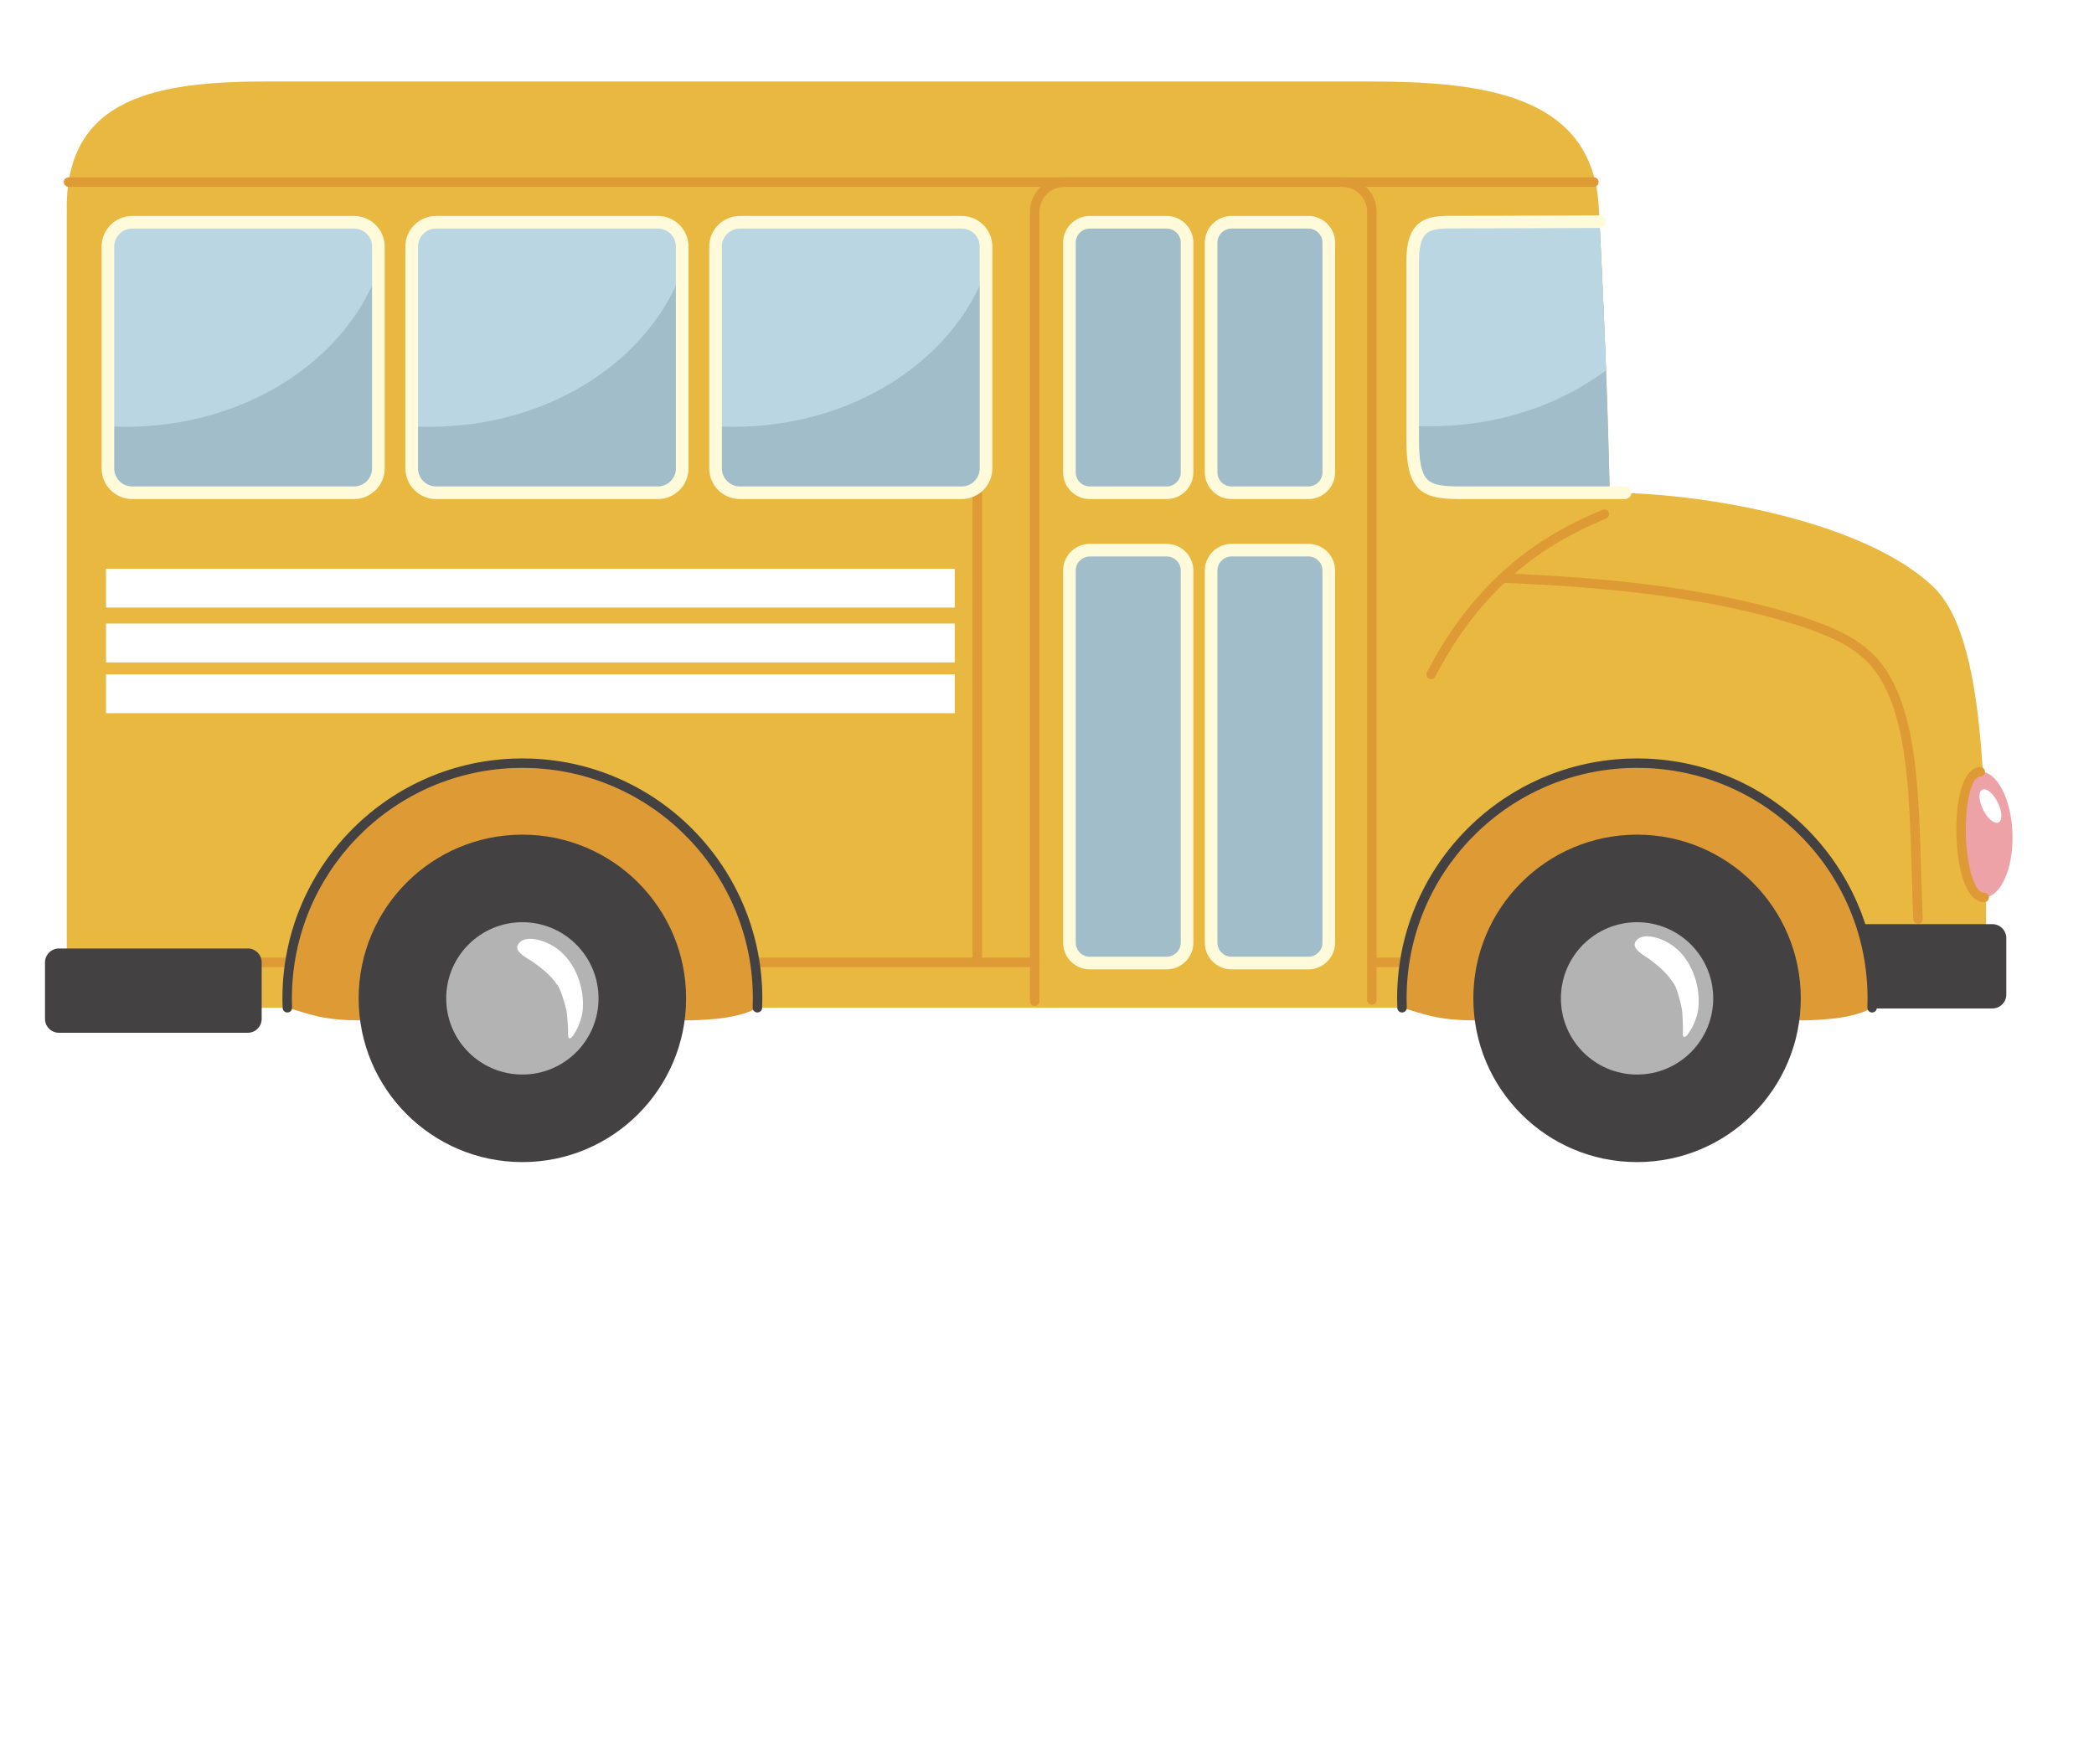 <?xml version="1.0" encoding="UTF-8"?> <svg xmlns="http://www.w3.org/2000/svg" viewBox="0 0 569.465 479.783" fill="none"><g filter="url(#filter0_d_12667_2503)"><path fill-rule="evenodd" clip-rule="evenodd" d="M427.251 118.287H453.262C480.209 118.287 523.439 126.446 541.597 144C557.26 159.14 555.799 210.156 555.799 258.349H396.999V137.332C396.997 120.696 410.61 118.287 427.251 118.287Z" fill="#E8B840"></path><path fill-rule="evenodd" clip-rule="evenodd" d="M515.487 235.611H557.547C559.627 235.611 561.325 237.315 561.325 239.392V254.759C561.325 256.834 559.627 258.537 557.547 258.537H515.487C513.409 258.537 511.711 256.834 511.711 254.759V239.392C511.711 237.316 513.409 235.611 515.487 235.611Z" fill="#434141"></path><path fill-rule="evenodd" clip-rule="evenodd" d="M88.272 6.449H387.529C417.454 6.449 448.887 9.315 450.501 40.704C454.419 116.789 455.794 190.338 450.501 258.352H33.865V40.704C33.865 10.78 58.346 6.449 88.272 6.449Z" fill="#E8B840"></path><path fill-rule="evenodd" clip-rule="evenodd" d="M453.477 118.289H412.537C402.494 118.289 399.877 116.203 399.877 103.397C399.877 87.465 399.877 71.536 399.877 55.601C399.877 46.065 403.301 44.703 409.883 44.703C423.485 44.703 437.086 44.62 450.688 44.578L450.701 44.635C451.955 69.5 452.926 94.085 453.477 118.289Z" fill="#A0BDC9"></path><path fill-rule="evenodd" clip-rule="evenodd" d="M298.388 256.576C298.388 257.287 297.81 257.863 297.1 257.863C296.388 257.863 295.814 257.287 295.814 256.576V41.87C295.814 39.298 296.864 36.959 298.557 35.267C300.252 33.573 302.589 32.521 305.163 32.521H380.726C383.298 32.521 385.635 33.571 387.33 35.267C389.025 36.959 390.075 39.3 390.075 41.87V256.245C390.075 256.953 389.5 257.531 388.789 257.531C388.076 257.531 387.501 256.953 387.501 256.245V41.87C387.501 40.008 386.738 38.315 385.511 37.087C384.283 35.858 382.59 35.095 380.727 35.095H305.165C303.302 35.095 301.608 35.86 300.38 37.087C299.152 38.317 298.389 40.01 298.389 41.87V256.576H298.388Z" fill="#DE9A34"></path><path d="M275.364 138.956H44.54V149.521H275.364V138.956Z" fill="white"></path><path d="M275.364 167.672H44.54V178.237H275.364V167.672Z" fill="white"></path><path fill-rule="evenodd" clip-rule="evenodd" d="M451.492 122.944C452.145 122.667 452.899 122.97 453.176 123.622C453.455 124.273 453.15 125.03 452.499 125.307C446.919 127.678 439.015 131.222 430.666 137.764C422.315 144.312 413.49 153.872 406.03 168.292C405.705 168.924 404.931 169.17 404.3 168.845C403.668 168.521 403.421 167.747 403.747 167.117C411.403 152.316 420.486 142.485 429.089 135.743C437.691 128.999 445.785 125.368 451.492 122.944Z" fill="#DE9A34"></path><path fill-rule="evenodd" clip-rule="evenodd" d="M424.309 142.769C423.6 142.74 423.049 142.145 423.078 141.437C423.106 140.73 423.702 140.177 424.409 140.205C437.977 140.756 451.613 141.683 464.839 143.368C478.104 145.057 490.935 147.507 502.846 151.104C511.092 153.595 516.912 156.013 521.284 159.049C525.737 162.14 528.651 165.826 531.032 170.816C537.057 183.443 537.594 201.626 538.187 221.756C538.307 225.809 538.428 229.942 538.601 234.189C538.63 234.897 538.078 235.497 537.37 235.521C536.662 235.548 536.063 234.997 536.037 234.291C535.868 230.12 535.743 225.934 535.624 221.826C535.037 201.992 534.509 184.083 528.711 171.919C526.522 167.335 523.865 163.96 519.826 161.159C515.704 158.297 510.107 155.984 502.102 153.567C490.301 150.003 477.615 147.579 464.519 145.91C451.384 144.236 437.818 143.318 424.309 142.769Z" fill="#DE9A34"></path><path fill-rule="evenodd" clip-rule="evenodd" d="M280.199 111.691C280.199 110.98 280.775 110.403 281.485 110.403C282.198 110.403 282.774 110.98 282.774 111.691V244.67C282.774 245.378 282.198 245.956 281.485 245.956C280.775 245.956 280.199 245.378 280.199 244.67V111.691Z" fill="#DE9A34"></path><path fill-rule="evenodd" clip-rule="evenodd" d="M216.905 44.733H277.261C280.89 44.733 283.859 47.702 283.859 51.334V111.689C283.859 115.321 280.89 118.29 277.261 118.29H216.905C213.274 118.29 210.305 115.321 210.305 111.689V51.334C210.305 47.702 213.276 44.733 216.905 44.733Z" fill="#A0BDC9"></path><path fill-rule="evenodd" clip-rule="evenodd" d="M34.354 35.094C33.644 35.094 33.066 34.516 33.066 33.808C33.066 33.095 33.644 32.519 34.354 32.519H449.171C449.882 32.519 450.459 33.095 450.459 33.808C450.459 34.516 449.882 35.094 449.171 35.094H34.354Z" fill="#DE9A34"></path><path fill-rule="evenodd" clip-rule="evenodd" d="M312.077 44.733H332.993C336.039 44.733 338.534 47.225 338.534 50.272V112.751C338.534 115.794 336.041 118.29 332.993 118.29H312.077C309.03 118.29 306.536 115.794 306.536 112.751V50.272C306.536 47.225 309.03 44.733 312.077 44.733Z" fill="#A0BDC9"></path><path fill-rule="evenodd" clip-rule="evenodd" d="M350.616 44.733H371.536C374.581 44.733 377.075 47.225 377.075 50.272V112.751C377.075 115.794 374.581 118.29 371.536 118.29H350.616C347.57 118.29 345.079 115.794 345.079 112.751V50.272C345.079 47.225 347.57 44.733 350.616 44.733Z" fill="#A0BDC9"></path><path fill-rule="evenodd" clip-rule="evenodd" d="M312.077 133.902H332.993C336.039 133.902 338.534 136.396 338.534 139.441V240.651C338.534 243.697 336.041 246.188 332.993 246.188H312.077C309.03 246.188 306.536 243.697 306.536 240.651V139.441C306.536 136.396 309.03 133.902 312.077 133.902Z" fill="#A0BDC9"></path><path fill-rule="evenodd" clip-rule="evenodd" d="M350.616 133.902H371.536C374.581 133.902 377.075 136.396 377.075 139.441V240.651C377.075 243.697 374.581 246.188 371.536 246.188H350.616C347.57 246.188 345.079 243.697 345.079 240.651V139.441C345.079 136.396 347.57 133.902 350.616 133.902Z" fill="#A0BDC9"></path><path fill-rule="evenodd" clip-rule="evenodd" d="M86.875 247.293C86.164 247.293 85.589 246.715 85.589 246.007C85.589 245.294 86.164 244.716 86.875 244.716H297.1C297.811 244.716 298.389 245.294 298.389 246.007C298.389 246.715 297.811 247.293 297.1 247.293H86.875Z" fill="#DE9A34"></path><path fill-rule="evenodd" clip-rule="evenodd" d="M221.688 258.351C217.426 260.808 210.416 261.8 200.718 261.8C172.013 265.598 143.307 265.6 114.602 261.779C102.964 261.839 99.662 259.907 93.855 258.351C92.429 222.055 121.416 191.824 157.772 191.824C194.124 191.826 223.111 222.055 221.688 258.351Z" fill="#DE9A34"></path><path fill-rule="evenodd" clip-rule="evenodd" d="M157.774 211.271C182.364 211.271 202.297 231.206 202.297 255.796C202.297 280.384 182.362 300.318 157.774 300.318C133.184 300.318 113.25 280.384 113.25 255.796C113.25 231.206 133.184 211.271 157.774 211.271Z" fill="#434141"></path><path fill-rule="evenodd" clip-rule="evenodd" d="M157.773 235.08C169.212 235.08 178.485 244.355 178.485 255.797C178.485 267.235 169.212 276.509 157.773 276.509C146.333 276.509 137.058 267.235 137.058 255.797C137.058 244.355 146.333 235.08 157.773 235.08Z" fill="#B3B3B4"></path><path fill-rule="evenodd" clip-rule="evenodd" d="M31.725 242.226H83.096C85.176 242.226 86.873 243.928 86.873 246.007V261.372C86.873 263.448 85.173 265.15 83.096 265.15H31.725C29.646 265.15 27.948 263.448 27.948 261.372V246.007C27.948 243.929 29.646 242.226 31.725 242.226Z" fill="#434141"></path><path fill-rule="evenodd" clip-rule="evenodd" d="M389.196 247.293C388.484 247.293 387.906 246.715 387.906 246.007C387.906 245.294 388.484 244.716 389.196 244.716H412.414C413.125 244.716 413.702 245.294 413.702 246.007C413.702 246.715 413.125 247.293 412.414 247.293H389.196Z" fill="#DE9A34"></path><path fill-rule="evenodd" clip-rule="evenodd" d="M524.824 258.351C520.564 260.808 513.553 261.8 503.857 261.8C475.151 265.598 446.447 265.6 417.741 261.779C406.104 261.839 402.803 259.907 396.994 258.351C395.566 222.055 424.554 191.824 460.909 191.824C497.266 191.826 526.252 222.055 524.824 258.351Z" fill="#DE9A34"></path><path fill-rule="evenodd" clip-rule="evenodd" d="M460.911 211.271C485.499 211.271 505.435 231.206 505.435 255.796C505.435 280.384 485.499 300.318 460.911 300.318C436.321 300.318 416.387 280.384 416.387 255.796C416.387 231.206 436.321 211.271 460.911 211.271Z" fill="#434141"></path><path fill-rule="evenodd" clip-rule="evenodd" d="M460.911 235.08C472.348 235.08 481.625 244.355 481.625 255.797C481.625 267.235 472.351 276.509 460.911 276.509C449.472 276.509 440.198 267.235 440.198 255.797C440.2 244.355 449.472 235.08 460.911 235.08Z" fill="#B3B3B4"></path><path fill-rule="evenodd" clip-rule="evenodd" d="M554.255 194.174C546.678 194.408 547.587 228.591 555.31 228.354C559.849 228.213 563.288 220.45 562.999 211.012C562.707 201.57 558.794 194.034 554.255 194.174Z" fill="#EDA2A7"></path><path fill-rule="evenodd" clip-rule="evenodd" d="M554.794 199.039C555.897 198.49 557.78 200.045 559.002 202.507C560.229 204.97 560.323 207.41 559.223 207.959C558.12 208.503 556.237 206.952 555.013 204.489C553.788 202.023 553.693 199.585 554.794 199.039Z" fill="white"></path><path fill-rule="evenodd" clip-rule="evenodd" d="M474.634 265.665C476.326 263.43 477.497 260.413 477.642 257.673C477.8 254.706 477.302 251.594 476.15 248.771C474.865 245.626 472.801 242.792 469.913 241C466.245 238.72 461.754 237.953 460.406 240.521C459.42 242.402 463.219 244.374 464.268 245.118C466.688 246.939 469.065 248.928 470.698 251.5C471.618 252.42 472.769 256.88 472.991 258.197C473.319 259 473.446 264.54 473.366 265.454C473.352 266.022 473.494 266.275 473.706 266.309C473.959 266.351 474.316 266.085 474.634 265.665Z" fill="white"></path><path fill-rule="evenodd" clip-rule="evenodd" d="M171.496 266.005C173.119 263.717 174.196 260.668 174.258 257.925C174.323 254.954 173.73 251.859 172.491 249.073C171.111 245.966 168.961 243.203 166.018 241.494C162.282 239.329 157.772 238.702 156.503 241.311C155.575 243.223 159.433 245.075 160.503 245.786C162.977 247.533 165.414 249.45 167.127 251.97C168.076 252.859 169.362 257.28 169.625 258.592C169.981 259.385 170.275 264.917 170.223 265.834C170.227 266.4 170.375 266.648 170.589 266.679C170.842 266.711 171.19 266.433 171.496 266.005Z" fill="white"></path><path fill-rule="evenodd" clip-rule="evenodd" d="M134.278 44.733H194.634C198.263 44.733 201.235 47.702 201.235 51.334V111.689C201.235 115.321 198.263 118.29 194.634 118.29H134.278C130.647 118.29 127.68 115.321 127.68 111.689V51.334C127.68 47.702 130.647 44.733 134.278 44.733Z" fill="#A0BDC9"></path><path fill-rule="evenodd" clip-rule="evenodd" d="M51.654 44.733H112.009C115.638 44.733 118.61 47.702 118.61 51.334V111.689C118.61 115.321 115.638 118.29 112.009 118.29H51.654C48.024 118.29 45.055 115.321 45.055 111.689V51.334C45.055 47.702 48.024 44.733 51.654 44.733Z" fill="#A0BDC9"></path><path fill-rule="evenodd" clip-rule="evenodd" d="M51.654 44.733H112.009C115.638 44.733 118.61 47.702 118.61 51.334V57.762C109.696 82.411 82.312 100.352 49.905 100.352C48.275 100.352 46.657 100.304 45.055 100.215V51.331C45.055 47.702 48.024 44.733 51.654 44.733Z" fill="#BAD6E2"></path><path fill-rule="evenodd" clip-rule="evenodd" d="M95.136 258.299C95.165 259.009 94.613 259.608 93.905 259.632C93.196 259.661 92.599 259.108 92.573 258.402C92.536 257.456 92.516 256.582 92.516 255.787C92.516 238.298 99.43 222.343 110.722 210.587C122.006 198.834 137.666 191.285 155.158 190.596C156.096 190.559 156.968 190.542 157.772 190.542C158.574 190.542 159.448 190.562 160.385 190.596C177.877 191.285 193.536 198.834 204.819 210.587C216.109 222.344 223.023 238.298 223.023 255.787C223.023 256.582 223.004 257.458 222.969 258.402C222.941 259.108 222.343 259.661 221.635 259.632C220.927 259.606 220.374 259.009 220.403 258.299C220.434 257.528 220.45 256.688 220.45 255.787C220.45 238.98 213.809 223.654 202.969 212.368C192.127 201.078 177.085 193.82 160.285 193.161C159.524 193.131 158.685 193.117 157.774 193.117C156.861 193.117 156.022 193.131 155.259 193.161C138.459 193.823 123.417 201.079 112.572 212.368C101.734 223.654 95.093 238.98 95.093 255.787C95.093 256.687 95.108 257.528 95.136 258.299Z" fill="#434141"></path><path fill-rule="evenodd" clip-rule="evenodd" d="M398.278 258.299C398.307 259.009 397.755 259.608 397.047 259.632C396.339 259.661 395.74 259.108 395.715 258.402C395.677 257.456 395.66 256.582 395.66 255.787C395.66 238.298 402.577 222.343 413.864 210.587C425.149 198.834 440.809 191.285 458.298 190.596C459.235 190.559 460.109 190.542 460.914 190.542C461.718 190.542 462.59 190.562 463.527 190.596C481.02 191.285 496.679 198.834 507.963 210.587C519.251 222.344 526.167 238.298 526.167 255.787C526.167 256.582 526.148 257.458 526.114 258.402C526.085 259.108 525.49 259.661 524.782 259.632C524.074 259.606 523.521 259.009 523.55 258.299C523.579 257.528 523.595 256.688 523.595 255.787C523.595 238.98 516.954 223.654 506.114 212.368C495.269 201.078 480.228 193.82 463.43 193.161C462.667 193.131 461.827 193.117 460.916 193.117C460.003 193.117 459.163 193.131 458.4 193.161C441.602 193.823 426.558 201.079 415.716 212.368C404.876 223.654 398.235 238.98 398.235 255.787C398.232 256.687 398.249 257.528 398.278 258.299Z" fill="#434141"></path><path fill-rule="evenodd" clip-rule="evenodd" d="M554.221 192.893C554.927 192.876 555.521 193.433 555.538 194.14C555.56 194.851 555.002 195.439 554.291 195.458C552.343 195.518 551.098 199.542 550.566 204.648C550.339 206.82 550.264 209.161 550.332 211.495C550.402 213.816 550.623 216.145 550.98 218.288C551.817 223.273 553.299 227.133 555.28 227.069C555.988 227.051 556.577 227.61 556.595 228.316C556.615 229.024 556.058 229.616 555.348 229.635C551.793 229.746 549.489 224.94 548.448 218.71C548.07 216.472 547.844 214.023 547.769 211.564C547.694 209.113 547.774 206.654 548.012 204.387C548.673 198.028 550.688 193.002 554.221 192.893Z" fill="#DE9A34"></path><path fill-rule="evenodd" clip-rule="evenodd" d="M134.278 44.733H194.634C198.263 44.733 201.233 47.702 201.233 51.334V57.762C192.318 82.411 164.934 100.352 132.527 100.352C130.897 100.352 129.282 100.304 127.677 100.215V51.331C127.679 47.702 130.646 44.733 134.278 44.733Z" fill="#BAD6E2"></path><path fill-rule="evenodd" clip-rule="evenodd" d="M216.905 44.733H277.261C280.89 44.733 283.859 47.702 283.859 51.334V57.762C274.945 82.411 247.562 100.352 215.152 100.352C213.522 100.352 211.904 100.304 210.302 100.215V51.331C210.304 47.702 213.276 44.733 216.905 44.733Z" fill="#BAD6E2"></path><path fill-rule="evenodd" clip-rule="evenodd" d="M406.478 44.581H450.701C451.386 58.141 451.984 71.621 452.478 85.003C439.794 94.456 423.066 100.202 404.73 100.202C403.101 100.202 401.485 100.154 399.881 100.063V51.177C399.881 47.55 402.849 44.581 406.478 44.581Z" fill="#BAD6E2"></path><path fill-rule="evenodd" clip-rule="evenodd" d="M457.641 116.572C458.59 116.572 459.36 117.341 459.36 118.289C459.36 119.238 458.59 120.005 457.641 120.005H412.541C407.024 120.005 403.492 119.373 401.17 116.79C398.931 114.303 398.165 110.246 398.165 103.395V55.599C398.165 50.296 399.21 47.179 401.262 45.304C403.342 43.406 406.193 42.983 409.885 42.983C420.597 42.983 428.781 42.946 436.971 42.915L450.691 42.865C451.635 42.865 452.4 43.635 452.4 44.576C452.4 45.52 451.632 46.283 450.691 46.283C446.146 46.298 441.561 46.318 436.981 46.335C427.107 46.377 417.231 46.416 409.883 46.416C406.993 46.416 404.842 46.673 403.566 47.839C402.261 49.03 401.596 51.362 401.596 55.597V103.393C401.596 109.348 402.138 112.74 403.716 114.495C405.214 116.158 408.012 116.568 412.539 116.568H457.641V116.572Z" fill="#FFFBDA"></path><path fill-rule="evenodd" clip-rule="evenodd" d="M216.905 43.016H277.259C279.549 43.016 281.629 43.953 283.135 45.457C284.64 46.964 285.576 49.043 285.576 51.334V111.69C285.576 113.978 284.64 116.06 283.135 117.566L283.029 117.66C281.533 119.11 279.494 120.006 277.259 120.006H216.905C214.613 120.006 212.534 119.068 211.027 117.566C209.524 116.06 208.587 113.978 208.587 111.69V51.334C208.587 49.043 209.522 46.964 211.027 45.457C212.534 43.953 214.613 43.016 216.905 43.016ZM277.259 46.451H216.905C215.562 46.451 214.343 47.001 213.455 47.886C212.571 48.771 212.022 49.994 212.022 51.334V111.69C212.022 113.03 212.571 114.251 213.455 115.136C214.343 116.023 215.562 116.573 216.905 116.573H277.259C278.566 116.573 279.756 116.054 280.633 115.214L280.707 115.136C281.593 114.251 282.143 113.03 282.143 111.69V51.334C282.143 49.994 281.593 48.771 280.707 47.886C279.821 47.001 278.6 46.451 277.259 46.451Z" fill="#FFFBDA"></path><path fill-rule="evenodd" clip-rule="evenodd" d="M134.279 43.016H194.636C196.924 43.016 199.003 43.953 200.51 45.457C202.016 46.964 202.952 49.043 202.952 51.334V111.69C202.952 113.978 202.016 116.06 200.51 117.566L200.405 117.66C198.907 119.11 196.872 120.006 194.636 120.006H134.279C131.991 120.006 129.911 119.068 128.405 117.566C126.899 116.06 125.962 113.978 125.962 111.69V51.334C125.962 49.043 126.897 46.964 128.405 45.457L128.51 45.362C130.009 43.91 132.047 43.016 134.279 43.016ZM194.636 46.451H134.279C132.972 46.451 131.782 46.966 130.905 47.807L130.831 47.886C129.946 48.771 129.395 49.994 129.395 51.334V111.69C129.395 113.03 129.944 114.251 130.831 115.136C131.716 116.023 132.937 116.573 134.279 116.573H194.636C195.94 116.573 197.131 116.054 198.011 115.214L198.083 115.136C198.969 114.251 199.52 113.03 199.52 111.69V51.334C199.52 49.994 198.971 48.771 198.083 47.886C197.196 47.001 195.976 46.451 194.636 46.451Z" fill="#FFFBDA"></path><path fill-rule="evenodd" clip-rule="evenodd" d="M51.655 43.016H112.011C114.3 43.016 116.379 43.953 117.886 45.457C119.39 46.964 120.327 49.043 120.327 51.334V111.69C120.327 113.978 119.39 116.06 117.886 117.566L117.781 117.66C116.281 119.11 114.245 120.006 112.011 120.006H51.655C49.367 120.006 47.287 119.068 45.781 117.566C44.275 116.06 43.34 113.978 43.34 111.69V51.334C43.34 49.043 44.275 46.964 45.781 45.457C47.287 43.953 49.367 43.016 51.655 43.016ZM112.013 46.451H51.655C50.315 46.451 49.094 47.001 48.207 47.886C47.322 48.771 46.773 49.994 46.773 51.334V111.69C46.773 113.03 47.322 114.251 48.207 115.136C49.092 116.023 50.315 116.573 51.655 116.573H112.011C113.317 116.573 114.507 116.054 115.385 115.214L115.457 115.136C116.342 114.251 116.891 113.03 116.891 111.69V51.334C116.891 49.994 116.342 48.771 115.457 47.886C114.574 47.001 113.354 46.451 112.013 46.451Z" fill="#FFFBDA"></path><path fill-rule="evenodd" clip-rule="evenodd" d="M312.077 43.016H332.993C334.986 43.016 336.8 43.834 338.113 45.15L338.12 45.154C339.435 46.471 340.249 48.282 340.249 50.275V112.754C340.249 114.746 339.435 116.557 338.12 117.874L338.113 117.878C336.8 119.195 334.986 120.01 332.993 120.01H312.077C310.081 120.01 308.27 119.195 306.957 117.878L306.947 117.874C305.635 116.557 304.819 114.746 304.819 112.754V50.275C304.819 48.282 305.635 46.471 306.947 45.154L306.957 45.15C308.27 43.834 310.081 43.016 312.077 43.016ZM332.993 46.451H312.077C311.025 46.451 310.066 46.879 309.373 47.572C308.682 48.263 308.253 49.222 308.253 50.273V112.751C308.253 113.8 308.681 114.759 309.373 115.452C310.066 116.143 311.024 116.573 312.077 116.573H332.993C334.045 116.573 335.001 116.145 335.697 115.452C336.384 114.759 336.817 113.8 336.817 112.751V50.273C336.817 49.222 336.388 48.263 335.697 47.572C335.001 46.879 334.045 46.451 332.993 46.451Z" fill="#FFFBDA"></path><path fill-rule="evenodd" clip-rule="evenodd" d="M350.616 43.016H371.536C373.531 43.016 375.346 43.834 376.659 45.15C377.974 46.462 378.792 48.278 378.792 50.275V112.754C378.792 114.746 377.974 116.557 376.659 117.874L376.656 117.878C375.339 119.195 373.528 120.01 371.536 120.01H350.616C348.624 120.01 346.809 119.195 345.496 117.878L345.489 117.874C344.174 116.557 343.36 114.746 343.36 112.754V50.275C343.36 48.282 344.174 46.471 345.489 45.154L345.496 45.15C346.809 43.834 348.624 43.016 350.616 43.016ZM371.536 46.451H350.616C349.566 46.451 348.608 46.879 347.916 47.572C347.225 48.263 346.792 49.222 346.792 50.273V112.751C346.792 113.8 347.221 114.759 347.916 115.452C348.608 116.143 349.566 116.573 350.616 116.573H371.536C372.586 116.573 373.543 116.145 374.236 115.452C374.927 114.759 375.356 113.8 375.356 112.751V50.273C375.356 49.224 374.925 48.269 374.231 47.576C373.538 46.881 372.584 46.451 371.536 46.451Z" fill="#FFFBDA"></path><path fill-rule="evenodd" clip-rule="evenodd" d="M312.077 132.187H332.993C334.987 132.187 336.8 133.003 338.113 134.317H338.12C339.435 135.631 340.249 137.447 340.249 139.444V240.654C340.249 242.652 339.435 244.465 338.12 245.781L338.014 245.877C336.708 247.136 334.938 247.912 332.993 247.912H312.077C310.081 247.912 308.27 247.096 306.957 245.781H306.947C305.633 244.468 304.819 242.654 304.819 240.654V139.444C304.819 137.447 305.633 135.631 306.947 134.317L307.054 134.221C308.363 132.963 310.133 132.187 312.077 132.187ZM332.993 135.618H312.077C311.061 135.618 310.134 136.019 309.447 136.669L309.378 136.741C308.684 137.434 308.253 138.391 308.253 139.44V240.651C308.253 241.699 308.684 242.655 309.378 243.35L309.373 243.351C310.066 244.04 311.024 244.471 312.077 244.471H332.993C334.009 244.471 334.936 244.073 335.622 243.423L335.692 243.351C336.384 242.659 336.817 241.701 336.817 240.653V139.442C336.817 138.393 336.384 137.436 335.692 136.743L335.697 136.741C335.001 136.05 334.045 135.618 332.993 135.618Z" fill="#FFFBDA"></path><path fill-rule="evenodd" clip-rule="evenodd" d="M350.616 132.187H371.536C373.531 132.187 375.346 133.003 376.659 134.317C377.974 135.631 378.792 137.447 378.792 139.444V240.654C378.792 242.652 377.974 244.465 376.659 245.781L376.553 245.877C375.247 247.136 373.477 247.912 371.536 247.912H350.616C348.624 247.912 346.809 247.096 345.496 245.781H345.489C344.174 244.468 343.36 242.654 343.36 240.654V139.444C343.36 137.447 344.174 135.631 345.489 134.317L345.597 134.221C346.902 132.963 348.672 132.187 350.616 132.187ZM371.536 135.618H350.616C349.6 135.618 348.673 136.019 347.987 136.669L347.917 136.741C347.225 137.434 346.792 138.391 346.792 139.44V240.651C346.792 241.699 347.225 242.655 347.917 243.35L347.916 243.351C348.608 244.04 349.562 244.471 350.616 244.471H371.536C372.548 244.471 373.477 244.073 374.164 243.423L374.234 243.351C374.927 242.659 375.356 241.701 375.356 240.653V139.442C375.356 138.393 374.927 137.436 374.234 136.743C373.538 136.052 372.584 135.618 371.536 135.618Z" fill="#FFFBDA"></path><path d="M275.364 153.863H44.54V164.426H275.364V153.863Z" fill="white"></path></g><defs><filter id="filter0_d_12667_2503" x="0" y="-0" width="569.465" height="328.267" filterUnits="userSpaceOnUse" color-interpolation-filters="sRGB"><feFlood flood-opacity="0" result="BackgroundImageFix"></feFlood><feColorMatrix in="SourceAlpha" type="matrix" values="0 0 0 0 0 0 0 0 0 0 0 0 0 0 0 0 0 0 127 0" result="hardAlpha"></feColorMatrix><feOffset dx="-15.711" dy="15.711"></feOffset><feGaussianBlur stdDeviation="12.569"></feGaussianBlur><feComposite in2="hardAlpha" operator="out"></feComposite><feColorMatrix type="matrix" values="0 0 0 0 0 0 0 0 0 0 0 0 0 0 0 0 0 0 0.25 0"></feColorMatrix><feBlend mode="normal" in2="BackgroundImageFix" result="effect1_dropShadow_12667_2503"></feBlend><feBlend mode="normal" in="SourceGraphic" in2="effect1_dropShadow_12667_2503" result="shape"></feBlend></filter></defs></svg> 